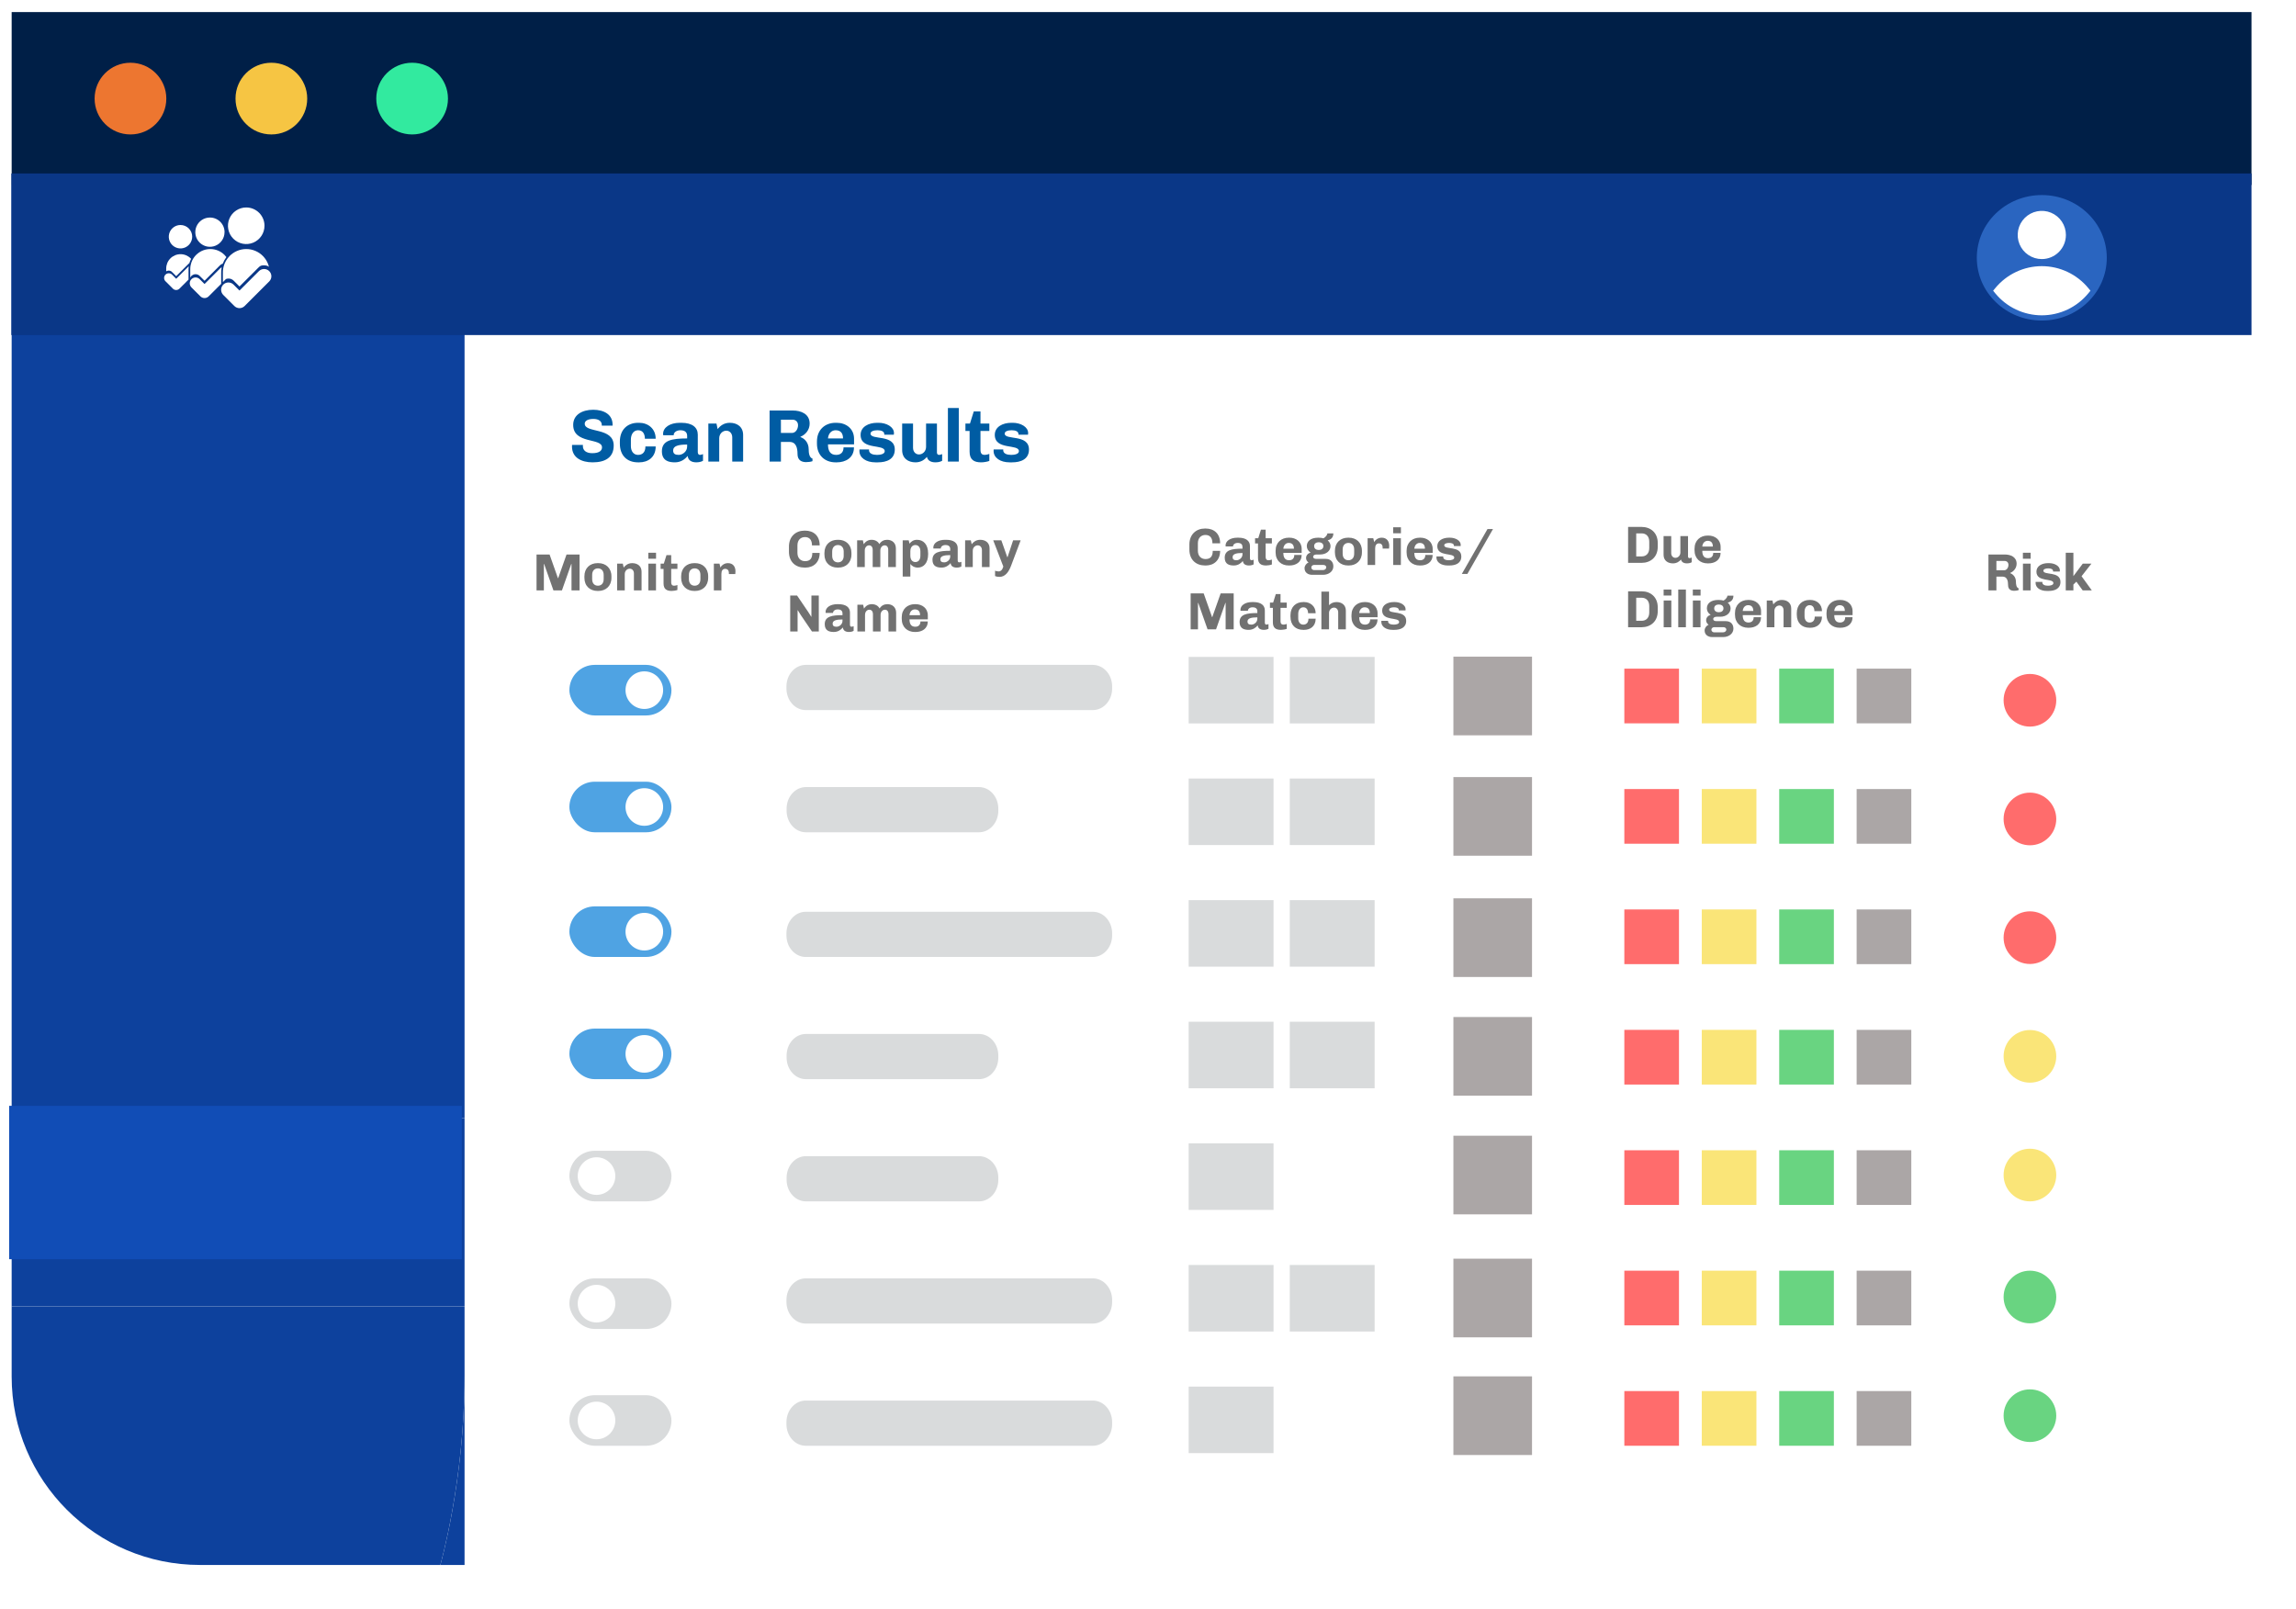 <svg width="428" height="300" viewBox="0 0 428 300" fill="none" xmlns="http://www.w3.org/2000/svg">
<g filter="url(#filter0_d_2731_11712)">
<path d="M2.174 2.354H419.707V256.614C419.707 275.998 403.973 291.733 384.589 291.733H37.292C17.908 291.733 2.174 275.998 2.174 256.614V2.354Z" fill="white"/>
</g>
<path d="M86.599 256.614C86.599 275.998 82.084 291.733 82.084 291.733H86.599V256.614Z" fill="#0D419D"/>
<path fill-rule="evenodd" clip-rule="evenodd" d="M86.599 34.483H2.173V208.433H86.599V34.483ZM86.599 243.521H2.173V256.614C2.173 275.998 17.908 291.733 37.292 291.733H82.084C82.084 291.733 86.599 275.998 86.599 256.614V243.521Z" fill="#0D419D"/>
<path d="M86.599 243.521V208.433H2.173V243.521H86.599Z" fill="#0D419D"/>
<path d="M419.708 2.251H2.173V34.484H419.708V2.251Z" fill="#001F47"/>
<path d="M31.003 18.379C31.003 14.704 28.019 11.696 24.32 11.696C20.62 11.696 17.636 14.68 17.636 18.379C17.636 22.078 20.62 25.062 24.32 25.062C28.019 25.062 31.003 22.078 31.003 18.379Z" fill="#ED7630"/>
<path d="M57.269 18.379C57.269 14.704 54.285 11.696 50.586 11.696C46.886 11.696 43.902 14.68 43.902 18.379C43.902 22.078 46.886 25.062 50.586 25.062C54.285 25.062 57.269 22.078 57.269 18.379Z" fill="#F6C543"/>
<path d="M83.507 18.379C83.507 14.704 80.523 11.696 76.824 11.696C73.125 11.696 70.141 14.68 70.141 18.379C70.141 22.078 73.125 25.062 76.824 25.062C80.523 25.062 83.507 22.078 83.507 18.379Z" fill="#32EA9F"/>
<path d="M419.708 32.337H2.114V62.46H419.708V32.337Z" fill="#0A3787"/>
<ellipse cx="380.614" cy="48.058" rx="12.114" ry="11.696" fill="#2A65C0"/>
<path d="M380.614 48.296C379.726 48.296 378.857 48.032 378.118 47.539C377.379 47.045 376.803 46.343 376.463 45.522C376.123 44.701 376.034 43.797 376.207 42.926C376.38 42.054 376.808 41.253 377.437 40.625C378.065 39.996 378.866 39.568 379.738 39.395C380.609 39.221 381.513 39.31 382.334 39.651C383.155 39.991 383.857 40.567 384.351 41.306C384.845 42.045 385.108 42.914 385.108 43.802C385.108 44.994 384.635 46.137 383.792 46.98C382.949 47.823 381.806 48.296 380.614 48.296ZM380.614 40.806C380.022 40.806 379.443 40.982 378.95 41.311C378.457 41.641 378.073 42.108 377.847 42.656C377.62 43.203 377.56 43.806 377.676 44.387C377.792 44.968 378.077 45.502 378.496 45.921C378.915 46.34 379.449 46.625 380.03 46.741C380.611 46.856 381.213 46.797 381.761 46.57C382.308 46.343 382.776 45.959 383.105 45.467C383.434 44.974 383.61 44.395 383.61 43.802C383.61 43.008 383.295 42.246 382.733 41.684C382.171 41.122 381.409 40.806 380.614 40.806Z" fill="white"/>
<path d="M380.613 58.781C378.952 58.78 377.313 58.411 375.812 57.7C374.311 56.989 372.986 55.954 371.933 54.669L371.543 54.19L371.933 53.718C372.987 52.435 374.312 51.402 375.813 50.693C377.314 49.983 378.953 49.615 380.613 49.615C382.273 49.615 383.913 49.983 385.414 50.693C386.915 51.402 388.24 52.435 389.294 53.718L389.683 54.19L389.294 54.669C388.241 55.954 386.916 56.989 385.415 57.7C383.914 58.411 382.274 58.78 380.613 58.781ZM373.506 54.197C374.417 55.173 375.518 55.95 376.742 56.482C377.966 57.013 379.286 57.288 380.621 57.288C381.955 57.288 383.275 57.013 384.499 56.482C385.723 55.95 386.825 55.173 387.736 54.197C386.825 53.222 385.723 52.445 384.499 51.913C383.275 51.382 381.955 51.107 380.621 51.107C379.286 51.107 377.966 51.382 376.742 51.913C375.518 52.445 374.417 53.222 373.506 54.197Z" fill="white"/>
<path d="M372.51 54.198C372.51 54.198 380.052 62.623 387.729 55.036L388.717 54.198C388.717 54.198 382.306 47.547 375.798 51.539L372.51 54.198Z" fill="white"/>
<path d="M380.613 47.547C382.681 47.547 384.358 45.87 384.358 43.802C384.358 41.734 382.681 40.057 380.613 40.057C378.545 40.057 376.868 41.734 376.868 43.802C376.868 45.87 378.545 47.547 380.613 47.547Z" fill="white"/>
<path d="M49.304 42.085C49.304 42.76 49.105 43.419 48.73 43.98C48.356 44.54 47.824 44.977 47.202 45.236C46.58 45.494 45.895 45.561 45.234 45.43C44.574 45.298 43.967 44.973 43.491 44.496C43.014 44.019 42.69 43.412 42.559 42.75C42.427 42.089 42.495 41.403 42.753 40.78C43.01 40.157 43.447 39.624 44.007 39.25C44.567 38.875 45.225 38.675 45.899 38.675C46.802 38.675 47.668 39.034 48.307 39.674C48.946 40.313 49.304 41.181 49.304 42.085Z" fill="white"/>
<path d="M49.972 49.217C50.038 49.388 50.092 49.562 50.136 49.738C49.883 49.523 49.529 49.463 49.231 49.463C48.91 49.463 48.59 49.463 48.267 49.787L44.643 53.407L43.537 52.3C43.28 52.056 42.939 51.922 42.585 51.927C42.428 51.929 42.274 51.958 42.129 52.012L41.55 52.592V52.428L41.549 50.936V50.931C41.53 50.346 41.629 49.763 41.839 49.217C41.851 49.187 41.863 49.156 41.876 49.126L41.88 49.115C42.013 48.793 42.185 48.488 42.391 48.207C42.508 48.047 42.636 47.895 42.774 47.753C43.18 47.332 43.667 46.998 44.205 46.77C44.743 46.541 45.321 46.424 45.905 46.424C46.489 46.424 47.068 46.541 47.606 46.77C48.144 46.998 48.631 47.332 49.037 47.753C49.443 48.173 49.761 48.671 49.972 49.217Z" fill="white"/>
<path d="M49.227 50.145C49.588 50.145 49.933 50.288 50.188 50.542V50.541C50.314 50.667 50.414 50.816 50.483 50.981C50.551 51.146 50.586 51.322 50.586 51.501C50.586 51.679 50.551 51.856 50.483 52.021C50.414 52.185 50.314 52.335 50.188 52.461L45.614 57.032L45.605 57.044C45.478 57.17 45.329 57.27 45.164 57.338C44.999 57.406 44.823 57.442 44.645 57.442C44.467 57.442 44.29 57.406 44.126 57.338C43.961 57.27 43.811 57.17 43.685 57.044L41.615 54.976C41.49 54.849 41.39 54.7 41.322 54.535C41.254 54.37 41.219 54.193 41.219 54.014C41.219 53.836 41.255 53.659 41.323 53.495C41.392 53.33 41.492 53.18 41.618 53.054C41.744 52.928 41.894 52.828 42.059 52.76C42.223 52.692 42.4 52.657 42.578 52.657C42.756 52.658 42.933 52.693 43.097 52.762C43.262 52.83 43.411 52.93 43.537 53.057L44.643 54.163L48.267 50.542C48.522 50.288 48.868 50.145 49.227 50.145Z" fill="white"/>
<path d="M36.559 47.521C36.264 47.816 36.023 48.156 35.844 48.525C35.782 48.652 35.727 48.782 35.68 48.916C35.62 49.083 35.573 49.254 35.538 49.428C35.489 49.67 35.464 49.919 35.464 50.169V51.764C35.511 51.656 35.576 51.557 35.655 51.47C35.666 51.458 35.678 51.446 35.69 51.434C35.718 51.406 35.747 51.38 35.778 51.355L35.784 51.35C35.859 51.291 35.942 51.242 36.03 51.204C36.036 51.201 36.042 51.199 36.048 51.196C36.056 51.193 36.063 51.19 36.071 51.187C36.076 51.185 36.081 51.183 36.087 51.181C36.201 51.14 36.321 51.118 36.443 51.116L36.456 51.116L36.47 51.116C36.614 51.118 36.757 51.149 36.89 51.206C37.022 51.264 37.142 51.347 37.242 51.452L38.128 52.339L41.026 49.441C41.163 49.303 41.334 49.206 41.519 49.158C41.526 49.139 41.533 49.121 41.54 49.102C41.703 48.68 41.926 48.284 42.201 47.927C42.095 47.784 41.977 47.648 41.85 47.521C41.149 46.818 40.197 46.424 39.205 46.424C38.337 46.424 37.499 46.726 36.834 47.272C36.739 47.35 36.647 47.433 36.559 47.521Z" fill="white"/>
<path d="M41.856 43.28C41.856 43.82 41.696 44.347 41.396 44.796C41.097 45.245 40.671 45.595 40.173 45.801C39.675 46.007 39.127 46.061 38.598 45.956C38.069 45.85 37.584 45.589 37.203 45.207C36.822 44.825 36.563 44.339 36.458 43.809C36.354 43.28 36.409 42.731 36.615 42.233C36.823 41.734 37.173 41.308 37.621 41.009C38.07 40.71 38.597 40.551 39.136 40.552C39.494 40.552 39.849 40.622 40.179 40.76C40.51 40.897 40.81 41.098 41.063 41.351C41.316 41.604 41.517 41.905 41.654 42.236C41.791 42.567 41.861 42.922 41.861 43.28H41.856Z" fill="white"/>
<path d="M41.229 50.941V52.912L38.904 55.237C38.897 55.239 38.897 55.245 38.897 55.245C38.693 55.449 38.417 55.564 38.129 55.564C37.841 55.564 37.564 55.449 37.361 55.245L35.705 53.594C35.6 53.493 35.517 53.373 35.46 53.24C35.402 53.107 35.372 52.964 35.371 52.819C35.37 52.675 35.397 52.531 35.452 52.397C35.507 52.263 35.587 52.142 35.69 52.039C35.792 51.937 35.914 51.856 36.048 51.802C36.182 51.747 36.325 51.72 36.47 51.722C36.614 51.724 36.757 51.754 36.89 51.812C37.022 51.87 37.142 51.953 37.242 52.058L38.128 52.943L41.026 50.045C41.113 49.958 41.215 49.887 41.325 49.834C41.249 50.197 41.217 50.569 41.229 50.941Z" fill="white"/>
<path d="M35.144 51.862V52.124L33.463 53.803L33.456 53.81C33.293 53.972 33.072 54.062 32.842 54.062C32.612 54.062 32.391 53.972 32.228 53.81L30.907 52.487C30.814 52.41 30.737 52.313 30.683 52.204C30.628 52.096 30.598 51.976 30.592 51.855C30.586 51.733 30.606 51.612 30.65 51.498C30.694 51.385 30.761 51.282 30.847 51.196C30.933 51.109 31.036 51.042 31.149 50.998C31.263 50.955 31.384 50.935 31.505 50.941C31.627 50.947 31.746 50.978 31.855 51.032C31.963 51.087 32.06 51.163 32.137 51.257L32.845 51.967L35.163 49.648C35.169 49.643 35.174 49.638 35.179 49.633C35.156 49.81 35.144 49.989 35.144 50.169V51.862Z" fill="white"/>
<path d="M35.456 45.341C35.696 44.982 35.824 44.56 35.824 44.128H35.829C35.83 43.841 35.773 43.557 35.664 43.292C35.554 43.028 35.394 42.787 35.191 42.584C34.989 42.381 34.748 42.221 34.484 42.111C34.219 42.001 33.936 41.945 33.65 41.945C33.218 41.944 32.796 42.071 32.437 42.311C32.078 42.55 31.798 42.89 31.632 43.289C31.466 43.688 31.422 44.127 31.506 44.55C31.59 44.974 31.797 45.364 32.102 45.669C32.406 45.975 32.794 46.183 33.217 46.268C33.641 46.353 34.079 46.31 34.477 46.145C34.876 45.98 35.217 45.7 35.456 45.341Z" fill="white"/>
<path d="M35.163 49.163C35.205 49.122 35.251 49.085 35.3 49.053C35.379 48.775 35.488 48.506 35.624 48.251C35.598 48.223 35.571 48.195 35.544 48.167C35.043 47.665 34.363 47.383 33.654 47.383C32.946 47.383 32.266 47.665 31.765 48.167C31.263 48.669 30.982 49.35 30.982 50.06V50.584C31.033 50.551 31.088 50.523 31.145 50.502C31.26 50.458 31.382 50.439 31.505 50.446C31.627 50.453 31.747 50.486 31.856 50.543C31.965 50.599 32.061 50.678 32.137 50.774L32.845 51.482L35.163 49.163Z" fill="white"/>
<path d="M110.569 76.386C112.554 76.386 114.193 77.233 114.193 79.177V79.344H112.18V79.219C112.18 78.524 111.597 78.094 110.611 78.094C109.584 78.094 109 78.455 109 78.983C109 80.787 114.401 79.579 114.401 83.05C114.401 85.313 112.777 86.188 110.472 86.188C108.431 86.188 106.627 85.341 106.627 83.245C106.627 83.133 106.627 83.078 106.64 82.939H108.667C108.653 83.05 108.653 83.092 108.653 83.161C108.653 83.953 109.264 84.48 110.403 84.48C111.805 84.48 112.221 83.939 112.221 83.397C112.221 81.565 106.849 82.842 106.849 79.205C106.849 77.303 108.556 76.386 110.569 76.386ZM119.159 78.816C120.77 78.816 122.227 79.885 122.227 81.787H120.214C120.214 80.871 119.812 80.204 118.951 80.204C118.09 80.204 117.604 80.982 117.604 81.939V83.175C117.604 84.078 118.09 84.799 118.937 84.799C119.77 84.799 120.312 84.286 120.312 83.231H122.227C122.227 85.285 120.756 86.188 119.159 86.188H118.937C116.883 86.188 115.55 84.91 115.55 82.703V82.3C115.55 80.093 116.98 78.816 118.937 78.816H119.159ZM127.022 78.816C129.077 78.816 130.076 79.704 130.076 81.023V84.3C130.076 84.661 130.285 84.799 130.479 84.799C130.687 84.799 130.965 84.688 131.048 84.647V85.896C130.951 85.952 130.521 86.188 129.827 86.188C128.772 86.188 128.272 85.716 128.188 84.994C127.703 85.591 126.939 86.188 125.801 86.188C124.662 86.188 123.385 85.896 123.385 84.119C123.385 82.078 125.245 81.731 128.091 81.731V81.259C128.091 80.676 127.772 80.204 126.828 80.204C126.009 80.204 125.592 80.704 125.592 81.023V81.134H123.635C123.621 81.051 123.607 80.982 123.607 80.885C123.607 79.691 124.87 78.816 126.731 78.816H127.022ZM128.091 82.87C126.384 82.87 125.481 83.161 125.481 83.966C125.481 84.591 125.842 84.799 126.523 84.799C127.217 84.799 128.091 84.189 128.091 83.245V82.87ZM136.041 78.816C137.402 78.816 138.526 79.552 138.526 81.093V86.049H136.499V81.537C136.499 80.815 136.041 80.287 135.389 80.287C134.681 80.287 134.07 80.898 134.07 81.69V86.049H132.043V78.955H133.556L133.778 79.996C134.223 79.399 134.945 78.816 136.041 78.816ZM147.764 76.525C149.333 76.525 150.929 77.164 150.929 78.969C150.929 80.163 150.124 81.051 149.222 81.412V81.481C149.902 81.704 150.749 82.453 150.749 83.744C150.749 84.355 150.832 85.299 151.457 85.493V85.966C151.137 86.091 150.665 86.146 150.263 86.146C149.444 86.146 148.666 85.813 148.666 84.633C148.666 83.522 148.416 82.384 147.181 82.384H145.57V86.049H143.46V76.525H147.764ZM147.722 78.233H145.57V80.704H147.653C148.291 80.704 148.763 80.01 148.763 79.274C148.763 78.677 148.375 78.233 147.722 78.233ZM155.983 78.816C157.677 78.816 159.204 79.885 159.204 81.787V82.842H154.345C154.345 84.147 154.845 84.799 155.872 84.799C156.705 84.799 157.246 84.341 157.246 83.397H159.19C159.19 85.355 157.621 86.188 155.983 86.188H155.761C153.79 86.188 152.29 84.91 152.29 82.703V82.3C152.29 80.093 153.817 78.816 155.761 78.816H155.983ZM155.775 80.204C154.942 80.204 154.414 80.871 154.345 81.731H157.149C157.149 80.857 156.788 80.204 155.775 80.204ZM163.785 78.816C165.229 78.816 166.645 79.566 166.645 80.732C166.645 80.815 166.645 80.912 166.617 81.037H164.84V80.94C164.84 80.426 164.312 80.204 163.563 80.204C162.799 80.204 162.272 80.44 162.272 80.829C162.272 82.12 166.797 80.857 166.797 83.8C166.797 85.605 165.284 86.188 163.646 86.188H163.188C161.453 86.188 160.203 85.341 160.203 84.064C160.203 83.925 160.203 83.883 160.217 83.786H162.008C161.994 83.828 161.994 83.869 161.994 83.911C161.994 84.591 162.758 84.799 163.493 84.799C164.104 84.799 164.923 84.647 164.923 84.105C164.923 82.703 160.425 83.966 160.425 81.065C160.425 79.566 161.897 78.816 163.507 78.816H163.785ZM170.2 78.955V83.467C170.2 84.189 170.658 84.716 171.31 84.716C172.018 84.716 172.629 84.105 172.629 83.314V78.955H174.656V84.383C174.656 84.688 174.878 84.799 175.059 84.799C175.267 84.799 175.544 84.688 175.628 84.647V85.896C175.531 85.952 175.1 86.188 174.406 86.188C173.434 86.188 172.934 85.799 172.796 85.174C172.338 85.702 171.657 86.188 170.658 86.188C169.297 86.188 168.173 85.452 168.173 83.911V78.955H170.2ZM176.701 76.053H178.728V86.049H176.701V76.053ZM181.522 76.692H182.772V78.955H184.424V80.343H182.772V83.855C182.772 84.674 183.174 84.799 183.563 84.799C183.771 84.799 184.202 84.716 184.424 84.619V85.924C184.049 86.077 183.341 86.188 182.897 86.188C181.536 86.188 180.745 85.674 180.745 84.202V80.343H179.967V78.955H180.814L181.522 76.692ZM188.798 78.816C190.242 78.816 191.658 79.566 191.658 80.732C191.658 80.815 191.658 80.912 191.63 81.037H189.853V80.94C189.853 80.426 189.326 80.204 188.576 80.204C187.812 80.204 187.285 80.44 187.285 80.829C187.285 82.12 191.811 80.857 191.811 83.8C191.811 85.605 190.297 86.188 188.659 86.188H188.201C186.466 86.188 185.216 85.341 185.216 84.064C185.216 83.925 185.216 83.883 185.23 83.786H187.021C187.007 83.828 187.007 83.869 187.007 83.911C187.007 84.591 187.771 84.799 188.507 84.799C189.117 84.799 189.937 84.647 189.937 84.105C189.937 82.703 185.439 83.966 185.439 81.065C185.439 79.566 186.91 78.816 188.521 78.816H188.798Z" fill="#005CA3"/>
<rect x="1.708" y="206.142" width="84.383" height="28.592" fill="#114DB6"/>
<rect x="221.582" y="122.456" width="15.819" height="12.402" fill="#D9DBDC"/>
<rect x="240.427" y="122.456" width="15.819" height="12.402" fill="#D9DBDC"/>
<rect x="221.582" y="145.127" width="15.819" height="12.402" fill="#D9DBDC"/>
<rect x="240.427" y="145.127" width="15.819" height="12.402" fill="#D9DBDC"/>
<rect x="221.582" y="167.799" width="15.819" height="12.402" fill="#D9DBDC"/>
<rect x="240.427" y="167.799" width="15.819" height="12.402" fill="#D9DBDC"/>
<rect x="221.582" y="190.47" width="15.819" height="12.402" fill="#D9DBDC"/>
<rect x="240.427" y="190.47" width="15.819" height="12.402" fill="#D9DBDC"/>
<rect x="221.582" y="213.141" width="15.819" height="12.402" fill="#D9DBDC"/>
<rect x="221.582" y="235.812" width="15.819" height="12.402" fill="#D9DBDC"/>
<rect x="240.427" y="235.812" width="15.819" height="12.402" fill="#D9DBDC"/>
<rect x="221.582" y="258.483" width="15.819" height="12.402" fill="#D9DBDC"/>
<rect x="270.929" y="122.413" width="14.655" height="14.662" fill="#ABA6A6"/>
<rect x="270.929" y="144.858" width="14.655" height="14.662" fill="#ABA6A6"/>
<rect x="270.929" y="167.463" width="14.655" height="14.662" fill="#ABA6A6"/>
<rect x="270.929" y="189.588" width="14.655" height="14.662" fill="#ABA6A6"/>
<rect x="270.929" y="211.714" width="14.655" height="14.662" fill="#ABA6A6"/>
<rect x="270.929" y="234.639" width="14.655" height="14.662" fill="#ABA6A6"/>
<rect x="270.929" y="256.574" width="14.655" height="14.662" fill="#ABA6A6"/>
<path d="M203.72 123.943H150.198C148.212 123.943 146.602 125.743 146.602 127.964V128.349C146.602 130.569 148.212 132.369 150.198 132.369H203.72C205.706 132.369 207.316 130.569 207.316 128.349V127.964C207.316 125.743 205.706 123.943 203.72 123.943Z" fill="#D9DBDC"/>
<path d="M203.72 169.967H150.198C148.212 169.967 146.602 171.767 146.602 173.987V174.372C146.602 176.593 148.212 178.393 150.198 178.393H203.72C205.706 178.393 207.316 176.593 207.316 174.372V173.987C207.316 171.767 205.706 169.967 203.72 169.967Z" fill="#D9DBDC"/>
<path d="M182.501 146.724H150.229C148.242 146.724 146.632 148.524 146.632 150.745V151.129C146.632 153.35 148.242 155.15 150.229 155.15H182.501C184.487 155.15 186.098 153.35 186.098 151.129V150.745C186.098 148.524 184.487 146.724 182.501 146.724Z" fill="#D9DBDC"/>
<path d="M203.72 238.307H150.198C148.212 238.307 146.602 240.107 146.602 242.328V242.712C146.602 244.933 148.212 246.733 150.198 246.733H203.72C205.706 246.733 207.316 244.933 207.316 242.712V242.328C207.316 240.107 205.706 238.307 203.72 238.307Z" fill="#D9DBDC"/>
<path d="M203.72 261.086H150.198C148.212 261.086 146.602 262.886 146.602 265.107V265.492C146.602 267.712 148.212 269.512 150.198 269.512H203.72C205.706 269.512 207.316 267.712 207.316 265.492V265.107C207.316 262.886 205.706 261.086 203.72 261.086Z" fill="#D9DBDC"/>
<path d="M182.502 192.747H150.229C148.243 192.747 146.633 194.547 146.633 196.768V197.152C146.633 199.373 148.243 201.173 150.229 201.173H182.502C184.488 201.173 186.098 199.373 186.098 197.152V196.768C186.098 194.547 184.488 192.747 182.502 192.747Z" fill="#D9DBDC"/>
<path d="M182.502 215.527H150.229C148.243 215.527 146.633 217.327 146.633 219.547V219.932C146.633 222.153 148.243 223.953 150.229 223.953H182.502C184.488 223.953 186.098 222.153 186.098 219.932V219.547C186.098 217.327 184.488 215.527 182.502 215.527Z" fill="#D9DBDC"/>
<rect x="302.793" y="124.646" width="10.19" height="10.194" fill="#FF6C6C"/>
<rect x="346.097" y="124.646" width="10.19" height="10.194" fill="#ABA6A6"/>
<rect x="317.227" y="124.646" width="10.19" height="10.194" fill="#FAE578"/>
<rect x="331.664" y="124.646" width="10.19" height="10.194" fill="#69D481"/>
<rect x="302.793" y="214.427" width="10.19" height="10.194" fill="#FF6C6C"/>
<rect x="346.097" y="214.427" width="10.19" height="10.194" fill="#ABA6A6"/>
<rect x="317.227" y="214.427" width="10.19" height="10.194" fill="#FAE578"/>
<rect x="331.664" y="214.427" width="10.19" height="10.194" fill="#69D481"/>
<rect x="302.793" y="236.873" width="10.19" height="10.194" fill="#FF6C6C"/>
<rect x="346.097" y="236.873" width="10.19" height="10.194" fill="#ABA6A6"/>
<rect x="317.227" y="236.873" width="10.19" height="10.194" fill="#FAE578"/>
<rect x="331.664" y="236.873" width="10.19" height="10.194" fill="#69D481"/>
<rect x="302.793" y="259.317" width="10.19" height="10.194" fill="#FF6C6C"/>
<rect x="346.097" y="259.317" width="10.19" height="10.194" fill="#ABA6A6"/>
<rect x="317.227" y="259.317" width="10.19" height="10.194" fill="#FAE578"/>
<rect x="331.664" y="259.317" width="10.19" height="10.194" fill="#69D481"/>
<rect x="302.793" y="169.536" width="10.19" height="10.194" fill="#FF6C6C"/>
<rect x="346.097" y="169.536" width="10.19" height="10.194" fill="#ABA6A6"/>
<rect x="317.227" y="169.536" width="10.19" height="10.194" fill="#FAE578"/>
<rect x="331.664" y="169.536" width="10.19" height="10.194" fill="#69D481"/>
<rect x="302.793" y="147.091" width="10.19" height="10.194" fill="#FF6C6C"/>
<rect x="346.097" y="147.091" width="10.19" height="10.194" fill="#ABA6A6"/>
<rect x="317.227" y="147.091" width="10.19" height="10.194" fill="#FAE578"/>
<rect x="331.664" y="147.091" width="10.19" height="10.194" fill="#69D481"/>
<rect x="302.793" y="191.982" width="10.19" height="10.194" fill="#FF6C6C"/>
<rect x="346.097" y="191.982" width="10.19" height="10.194" fill="#ABA6A6"/>
<rect x="317.227" y="191.982" width="10.19" height="10.194" fill="#FAE578"/>
<rect x="331.664" y="191.982" width="10.19" height="10.194" fill="#69D481"/>
<circle cx="378.402" cy="130.543" r="4.908" fill="#FF6C6C"/>
<circle cx="378.402" cy="152.668" r="4.908" fill="#FF6C6C"/>
<circle cx="378.402" cy="174.793" r="4.908" fill="#FF6C6C"/>
<circle cx="378.402" cy="196.919" r="4.908" fill="#FAE578"/>
<circle cx="378.402" cy="219.045" r="4.908" fill="#FAE578"/>
<circle cx="378.402" cy="241.781" r="4.908" fill="#69D481"/>
<circle cx="378.402" cy="263.905" r="4.908" fill="#69D481"/>
<rect x="106.141" y="123.943" width="19.025" height="9.428" rx="4.714" fill="#4FA3E3"/>
<rect x="106.141" y="145.722" width="19.025" height="9.428" rx="4.714" fill="#4FA3E3"/>
<rect x="106.141" y="168.964" width="19.025" height="9.428" rx="4.714" fill="#4FA3E3"/>
<rect x="106.141" y="191.744" width="19.025" height="9.428" rx="4.714" fill="#4FA3E3"/>
<rect x="106.141" y="214.524" width="19.025" height="9.428" rx="4.714" fill="#D9DBDC"/>
<rect x="106.141" y="238.307" width="19.025" height="9.428" rx="4.714" fill="#D9DBDC"/>
<rect x="106.141" y="260.084" width="19.025" height="9.428" rx="4.714" fill="#D9DBDC"/>
<circle cx="120.109" cy="128.656" r="3.506" fill="white"/>
<circle cx="120.109" cy="150.435" r="3.506" fill="white"/>
<circle cx="120.109" cy="173.677" r="3.506" fill="white"/>
<circle cx="120.109" cy="196.457" r="3.506" fill="white"/>
<circle cx="111.198" cy="219.237" r="3.506" fill="white"/>
<circle cx="111.198" cy="243.02" r="3.506" fill="white"/>
<circle cx="111.198" cy="264.797" r="3.506" fill="white"/>
<path d="M102.447 103.367L104.008 107.788H104.047L105.609 103.367H108.039V110.063H106.536V105.134H106.487L104.75 110.063H103.169L101.431 105.134H101.383V110.063H100.016V103.367H102.447ZM111.381 110.16C110.005 110.16 108.941 109.262 108.941 107.71V107.427C108.941 105.875 110.005 104.978 111.381 104.978H111.537C112.913 104.978 113.977 105.875 113.977 107.427V107.71C113.977 109.262 112.913 110.16 111.537 110.16H111.381ZM111.459 109.184C112.064 109.184 112.532 108.784 112.532 107.964V107.174C112.532 106.354 112.064 105.954 111.459 105.954C110.854 105.954 110.385 106.354 110.385 107.174V107.964C110.385 108.784 110.854 109.184 111.459 109.184ZM117.848 104.978C118.804 104.978 119.595 105.495 119.595 106.578V110.063H118.17V106.891C118.17 106.383 117.848 106.012 117.389 106.012C116.891 106.012 116.462 106.442 116.462 106.998V110.063H115.037V105.075H116.1L116.257 105.807C116.569 105.387 117.076 104.978 117.848 104.978ZM122.295 103.035V104.158H120.851V103.035H122.295ZM120.86 105.075H122.285V110.063H120.86V105.075ZM124.241 103.484H125.119V105.075H126.28V106.051H125.119V108.52C125.119 109.096 125.402 109.184 125.675 109.184C125.822 109.184 126.124 109.126 126.28 109.057V109.975C126.017 110.082 125.519 110.16 125.207 110.16C124.25 110.16 123.694 109.799 123.694 108.765V106.051H123.147V105.075H123.743L124.241 103.484ZM129.414 110.16C128.038 110.16 126.974 109.262 126.974 107.71V107.427C126.974 105.875 128.038 104.978 129.414 104.978H129.571C130.947 104.978 132.011 105.875 132.011 107.427V107.71C132.011 109.262 130.947 110.16 129.571 110.16H129.414ZM129.492 109.184C130.098 109.184 130.566 108.784 130.566 107.964V107.174C130.566 106.354 130.098 105.954 129.492 105.954C128.887 105.954 128.419 106.354 128.419 107.174V107.964C128.419 108.784 128.887 109.184 129.492 109.184ZM135.696 104.978C136.623 104.978 137.101 105.622 137.101 106.51C137.101 106.686 137.082 106.871 137.062 107.008H135.871V106.783C135.871 106.442 135.706 106.041 135.178 106.041C134.72 106.041 134.476 106.383 134.476 106.978V110.063H133.07V105.075H134.124L134.3 105.807C134.339 105.7 134.759 104.978 135.696 104.978Z" fill="#717171"/>
<path d="M150.095 98.918C151.618 98.918 152.799 99.826 152.799 101.671H151.364C151.364 100.646 150.896 100.119 150.056 100.119C149.275 100.119 148.651 100.646 148.651 101.671V103.057C148.651 104.082 149.285 104.609 150.066 104.609C150.993 104.609 151.423 104.121 151.423 103.076H152.799C152.799 104.853 151.628 105.809 150.134 105.809H149.998C148.338 105.809 147.07 104.784 147.07 102.842V101.886C147.07 99.992 148.358 98.918 149.959 98.918H150.095ZM156.123 105.809C154.747 105.809 153.683 104.911 153.683 103.359V103.076C153.683 101.525 154.747 100.627 156.123 100.627H156.28C157.656 100.627 158.72 101.525 158.72 103.076V103.359C158.72 104.911 157.656 105.809 156.28 105.809H156.123ZM156.201 104.833C156.807 104.833 157.275 104.433 157.275 103.613V102.823C157.275 102.003 156.807 101.603 156.201 101.603C155.596 101.603 155.128 102.003 155.128 102.823V103.613C155.128 104.433 155.596 104.833 156.201 104.833ZM162.473 100.627C163.098 100.627 163.644 100.9 163.918 101.427C164.279 100.861 164.786 100.627 165.372 100.627C166.27 100.627 167.002 101.183 167.002 102.227V105.712H165.577V102.51C165.577 101.964 165.323 101.661 164.913 101.661C164.464 101.661 164.103 102.061 164.103 102.618V105.712H162.678V102.51C162.678 101.964 162.415 101.661 162.005 101.661C161.556 101.661 161.204 102.061 161.204 102.618V105.712H159.779V100.724H160.853L161.009 101.456C161.37 100.89 161.887 100.627 162.473 100.627ZM170.946 100.627C172.088 100.627 173.015 101.437 173.015 103.194V103.301C173.015 104.97 172.156 105.809 171.093 105.809C170.409 105.809 169.941 105.458 169.697 105.136V107.478H168.272V100.724H169.394L169.541 101.349C169.853 100.939 170.292 100.627 170.946 100.627ZM170.634 101.603C170.107 101.603 169.697 101.993 169.697 102.784V103.594C169.697 104.384 170.107 104.775 170.634 104.775C171.161 104.775 171.571 104.384 171.571 103.594V102.784C171.571 101.993 171.161 101.603 170.634 101.603ZM176.38 100.627C177.824 100.627 178.527 101.251 178.527 102.178V104.482C178.527 104.736 178.674 104.833 178.81 104.833C178.957 104.833 179.152 104.755 179.21 104.726V105.604C179.142 105.643 178.84 105.809 178.352 105.809C177.61 105.809 177.258 105.477 177.2 104.97C176.858 105.39 176.321 105.809 175.521 105.809C174.721 105.809 173.823 105.604 173.823 104.355C173.823 102.92 175.131 102.676 177.132 102.676V102.344C177.132 101.934 176.907 101.603 176.243 101.603C175.667 101.603 175.375 101.954 175.375 102.178V102.257H173.998C173.989 102.198 173.979 102.149 173.979 102.081C173.979 101.241 174.867 100.627 176.175 100.627H176.38ZM177.132 103.477C175.931 103.477 175.297 103.682 175.297 104.248C175.297 104.687 175.55 104.833 176.029 104.833C176.517 104.833 177.132 104.404 177.132 103.74V103.477ZM182.721 100.627C183.677 100.627 184.468 101.144 184.468 102.227V105.712H183.043V102.54C183.043 102.032 182.721 101.661 182.262 101.661C181.764 101.661 181.335 102.091 181.335 102.647V105.712H179.91V100.724H180.974L181.13 101.456C181.442 101.036 181.95 100.627 182.721 100.627ZM186.661 100.724L187.764 103.857H187.822L188.857 100.724H190.262L188.486 105.438C188.047 106.61 187.393 107.537 186.329 107.537C185.987 107.537 185.704 107.488 185.49 107.39V106.385C185.626 106.444 185.909 106.522 186.144 106.522C186.563 106.522 186.856 106.229 187.032 105.614L185.148 100.724H186.661ZM148.582 111.016L150.691 114.12L151.227 114.979L151.257 114.95V111.016H152.633V117.712H151.354L149.256 114.627L148.719 113.759L148.68 113.788V117.712H147.304V111.016H148.582ZM156.297 112.627C157.742 112.627 158.444 113.251 158.444 114.178V116.482C158.444 116.736 158.591 116.833 158.727 116.833C158.874 116.833 159.069 116.755 159.128 116.726V117.604C159.059 117.643 158.757 117.809 158.269 117.809C157.527 117.809 157.175 117.477 157.117 116.97C156.775 117.39 156.238 117.809 155.438 117.809C154.638 117.809 153.74 117.604 153.74 116.355C153.74 114.92 155.048 114.676 157.049 114.676V114.344C157.049 113.934 156.824 113.603 156.16 113.603C155.585 113.603 155.292 113.954 155.292 114.178V114.257H153.916C153.906 114.198 153.896 114.149 153.896 114.081C153.896 113.241 154.784 112.627 156.092 112.627H156.297ZM157.049 115.477C155.848 115.477 155.214 115.682 155.214 116.248C155.214 116.687 155.467 116.833 155.946 116.833C156.434 116.833 157.049 116.404 157.049 115.74V115.477ZM162.521 112.627C163.145 112.627 163.692 112.9 163.965 113.427C164.326 112.861 164.834 112.627 165.42 112.627C166.317 112.627 167.05 113.183 167.05 114.227V117.712H165.625V114.51C165.625 113.964 165.371 113.661 164.961 113.661C164.512 113.661 164.151 114.061 164.151 114.618V117.712H162.726V114.51C162.726 113.964 162.462 113.661 162.052 113.661C161.603 113.661 161.252 114.061 161.252 114.618V117.712H159.827V112.724H160.901L161.057 113.456C161.418 112.89 161.935 112.627 162.521 112.627ZM170.691 112.627C171.882 112.627 172.956 113.378 172.956 114.715V115.457H169.54C169.54 116.375 169.891 116.833 170.613 116.833C171.199 116.833 171.579 116.511 171.579 115.847H172.946C172.946 117.224 171.843 117.809 170.691 117.809H170.535C169.149 117.809 168.095 116.911 168.095 115.359V115.076C168.095 113.525 169.169 112.627 170.535 112.627H170.691ZM170.545 113.603C169.959 113.603 169.588 114.071 169.54 114.676H171.511C171.511 114.061 171.257 113.603 170.545 113.603Z" fill="#717171"/>
<path d="M224.742 98.525C226.265 98.525 227.446 99.432 227.446 101.277H226.011C226.011 100.252 225.543 99.725 224.703 99.725C223.922 99.725 223.298 100.252 223.298 101.277V102.663C223.298 103.688 223.932 104.215 224.713 104.215C225.64 104.215 226.07 103.727 226.07 102.683H227.446C227.446 104.459 226.275 105.415 224.781 105.415H224.645C222.985 105.415 221.717 104.391 221.717 102.448V101.492C221.717 99.598 223.005 98.525 224.606 98.525H224.742ZM230.858 100.233C232.303 100.233 233.005 100.857 233.005 101.785V104.088C233.005 104.342 233.152 104.439 233.289 104.439C233.435 104.439 233.63 104.361 233.689 104.332V105.211C233.62 105.25 233.318 105.415 232.83 105.415C232.088 105.415 231.737 105.084 231.678 104.576C231.336 104.996 230.8 105.415 229.999 105.415C229.199 105.415 228.301 105.211 228.301 103.961C228.301 102.526 229.609 102.282 231.61 102.282V101.951C231.61 101.541 231.385 101.209 230.722 101.209C230.146 101.209 229.853 101.56 229.853 101.785V101.863H228.477C228.467 101.804 228.457 101.755 228.457 101.687C228.457 100.848 229.345 100.233 230.653 100.233H230.858ZM231.61 103.083C230.409 103.083 229.775 103.288 229.775 103.854C229.775 104.293 230.029 104.439 230.507 104.439C230.995 104.439 231.61 104.01 231.61 103.346V103.083ZM235.052 98.739H235.93V100.33H237.092V101.306H235.93V103.776C235.93 104.352 236.213 104.439 236.487 104.439C236.633 104.439 236.936 104.381 237.092 104.313V105.23C236.828 105.337 236.33 105.415 236.018 105.415C235.062 105.415 234.505 105.054 234.505 104.02V101.306H233.959V100.33H234.554L235.052 98.739ZM240.382 100.233C241.573 100.233 242.646 100.984 242.646 102.321V103.063H239.23C239.23 103.981 239.581 104.439 240.304 104.439C240.889 104.439 241.27 104.117 241.27 103.454H242.636C242.636 104.83 241.534 105.415 240.382 105.415H240.226C238.84 105.415 237.786 104.518 237.786 102.966V102.683C237.786 101.131 238.859 100.233 240.226 100.233H240.382ZM240.235 101.209C239.65 101.209 239.279 101.677 239.23 102.282H241.202C241.202 101.668 240.948 101.209 240.235 101.209ZM245.73 100.233C246.16 100.233 246.453 100.272 246.706 100.35C247.311 99.989 247.419 99.608 247.438 99.432H248.551C248.551 100.155 248.161 100.565 247.516 100.721L247.507 100.75C247.829 101.023 248.024 101.384 248.024 101.804C248.024 102.663 247.263 103.366 246.072 103.366H245.398C244.979 103.366 244.784 103.59 244.784 103.776C244.784 104.02 244.969 104.186 245.398 104.186H247.136C248.073 104.186 248.551 104.781 248.551 105.581C248.551 106.499 247.702 107.153 246.648 107.153H244.588C243.827 107.153 243.183 106.723 243.183 105.923C243.183 105.445 243.515 105.035 243.925 104.849C243.632 104.654 243.466 104.361 243.466 104.02C243.466 103.532 243.817 103.151 244.305 103.005C243.866 102.731 243.603 102.292 243.603 101.804C243.603 100.935 244.276 100.233 245.73 100.233ZM245.828 101.082C245.35 101.082 244.969 101.326 244.969 101.804C244.969 102.282 245.35 102.526 245.828 102.526C246.306 102.526 246.697 102.282 246.697 101.804C246.697 101.326 246.306 101.082 245.828 101.082ZM246.667 105.308H244.969C244.676 105.308 244.442 105.523 244.442 105.786C244.442 106.05 244.676 106.274 244.969 106.274H246.609C246.95 106.274 247.233 106.04 247.233 105.767C247.233 105.513 247.019 105.308 246.667 105.308ZM251.282 105.415C249.906 105.415 248.842 104.518 248.842 102.966V102.683C248.842 101.131 249.906 100.233 251.282 100.233H251.438C252.815 100.233 253.878 101.131 253.878 102.683V102.966C253.878 104.518 252.815 105.415 251.438 105.415H251.282ZM251.36 104.439C251.965 104.439 252.434 104.039 252.434 103.219V102.429C252.434 101.609 251.965 101.209 251.36 101.209C250.755 101.209 250.287 101.609 250.287 102.429V103.219C250.287 104.039 250.755 104.439 251.36 104.439ZM257.564 100.233C258.491 100.233 258.969 100.877 258.969 101.765C258.969 101.941 258.95 102.126 258.93 102.263H257.739V102.038C257.739 101.697 257.573 101.297 257.046 101.297C256.588 101.297 256.344 101.638 256.344 102.234V105.318H254.938V100.33H255.992L256.168 101.062C256.207 100.955 256.627 100.233 257.564 100.233ZM261.148 98.29V99.413H259.704V98.29H261.148ZM259.713 100.33H261.138V105.318H259.713V100.33ZM264.802 100.233C265.992 100.233 267.066 100.984 267.066 102.321V103.063H263.65C263.65 103.981 264.001 104.439 264.724 104.439C265.309 104.439 265.69 104.117 265.69 103.454H267.056C267.056 104.83 265.953 105.415 264.802 105.415H264.645C263.259 105.415 262.205 104.518 262.205 102.966V102.683C262.205 101.131 263.279 100.233 264.645 100.233H264.802ZM264.655 101.209C264.07 101.209 263.699 101.677 263.65 102.282H265.621C265.621 101.668 265.368 101.209 264.655 101.209ZM270.287 100.233C271.302 100.233 272.297 100.76 272.297 101.58C272.297 101.638 272.297 101.707 272.278 101.794H271.029V101.726C271.029 101.365 270.658 101.209 270.131 101.209C269.594 101.209 269.223 101.375 269.223 101.648C269.223 102.556 272.405 101.668 272.405 103.737C272.405 105.006 271.341 105.415 270.189 105.415H269.867C268.647 105.415 267.769 104.82 267.769 103.922C267.769 103.825 267.769 103.795 267.778 103.727H269.037C269.028 103.756 269.028 103.786 269.028 103.815C269.028 104.293 269.564 104.439 270.082 104.439C270.511 104.439 271.087 104.332 271.087 103.951C271.087 102.966 267.925 103.854 267.925 101.814C267.925 100.76 268.959 100.233 270.092 100.233H270.287ZM272.503 106.987L277.286 98.622H278.31L273.538 106.987H272.503ZM224.381 110.622L225.943 115.044H225.982L227.543 110.622H229.974V117.318H228.471V112.389H228.422L226.685 117.318H225.103L223.366 112.389H223.317V117.318H221.951V110.622H224.381ZM233.632 112.233C235.076 112.233 235.779 112.857 235.779 113.785V116.088C235.779 116.342 235.926 116.439 236.062 116.439C236.209 116.439 236.404 116.361 236.462 116.332V117.211C236.394 117.25 236.091 117.415 235.603 117.415C234.862 117.415 234.51 117.084 234.452 116.576C234.11 116.996 233.573 117.415 232.773 117.415C231.973 117.415 231.075 117.211 231.075 115.961C231.075 114.526 232.383 114.282 234.383 114.282V113.951C234.383 113.541 234.159 113.209 233.495 113.209C232.919 113.209 232.627 113.56 232.627 113.785V113.863H231.25C231.241 113.804 231.231 113.755 231.231 113.687C231.231 112.848 232.119 112.233 233.427 112.233H233.632ZM234.383 115.083C233.183 115.083 232.548 115.288 232.548 115.854C232.548 116.293 232.802 116.439 233.281 116.439C233.769 116.439 234.383 116.01 234.383 115.346V115.083ZM237.825 110.739H238.704V112.33H239.865V113.306H238.704V115.776C238.704 116.352 238.987 116.439 239.26 116.439C239.407 116.439 239.709 116.381 239.865 116.313V117.23C239.602 117.337 239.104 117.415 238.792 117.415C237.835 117.415 237.279 117.054 237.279 116.02V113.306H236.732V112.33H237.328L237.825 110.739ZM243.097 112.233C244.229 112.233 245.254 112.984 245.254 114.321H243.839C243.839 113.677 243.556 113.209 242.951 113.209C242.345 113.209 242.004 113.755 242.004 114.429V115.297C242.004 115.932 242.345 116.439 242.941 116.439C243.526 116.439 243.907 116.078 243.907 115.337H245.254C245.254 116.781 244.219 117.415 243.097 117.415H242.941C241.496 117.415 240.559 116.518 240.559 114.966V114.683C240.559 113.131 241.565 112.233 242.941 112.233H243.097ZM249.133 112.233C250.089 112.233 250.88 112.75 250.88 113.833V117.318H249.455V114.146C249.455 113.638 249.133 113.267 248.674 113.267C248.176 113.267 247.747 113.697 247.747 114.253V117.318H246.322V110.29H247.747V112.818C248.059 112.496 248.508 112.233 249.133 112.233ZM254.527 112.233C255.717 112.233 256.791 112.984 256.791 114.321V115.063H253.375C253.375 115.981 253.726 116.439 254.449 116.439C255.034 116.439 255.415 116.117 255.415 115.454H256.781C256.781 116.83 255.678 117.415 254.527 117.415H254.37C252.984 117.415 251.93 116.518 251.93 114.966V114.683C251.93 113.131 253.004 112.233 254.37 112.233H254.527ZM254.38 113.209C253.795 113.209 253.424 113.677 253.375 114.282H255.346C255.346 113.668 255.093 113.209 254.38 113.209ZM260.012 112.233C261.027 112.233 262.022 112.76 262.022 113.58C262.022 113.638 262.022 113.707 262.003 113.794H260.754V113.726C260.754 113.365 260.383 113.209 259.856 113.209C259.319 113.209 258.948 113.375 258.948 113.648C258.948 114.556 262.13 113.668 262.13 115.737C262.13 117.006 261.066 117.415 259.914 117.415H259.592C258.372 117.415 257.494 116.82 257.494 115.922C257.494 115.825 257.494 115.795 257.503 115.727H258.762C258.753 115.756 258.753 115.786 258.753 115.815C258.753 116.293 259.289 116.439 259.807 116.439C260.236 116.439 260.812 116.332 260.812 115.951C260.812 114.966 257.65 115.854 257.65 113.814C257.65 112.76 258.684 112.233 259.817 112.233H260.012Z" fill="#717171"/>
<path d="M306.033 98.228C307.663 98.228 309.02 99.292 309.02 101.196V101.957C309.02 103.86 307.663 104.924 306.033 104.924H303.496V98.228H306.033ZM305.009 99.429V103.724H306.033C306.834 103.724 307.439 103.196 307.439 102.172V100.981C307.439 99.956 306.834 99.429 306.033 99.429H305.009ZM311.534 99.937V103.109C311.534 103.616 311.856 103.987 312.315 103.987C312.812 103.987 313.242 103.558 313.242 103.001V99.937H314.667V103.753C314.667 103.968 314.823 104.046 314.95 104.046C315.096 104.046 315.291 103.968 315.35 103.938V104.817C315.282 104.856 314.979 105.022 314.491 105.022C313.808 105.022 313.457 104.748 313.359 104.309C313.037 104.68 312.559 105.022 311.856 105.022C310.899 105.022 310.109 104.504 310.109 103.421V99.937H311.534ZM318.476 99.839C319.667 99.839 320.741 100.59 320.741 101.928V102.669H317.325C317.325 103.587 317.676 104.046 318.398 104.046C318.984 104.046 319.365 103.724 319.365 103.06H320.731C320.731 104.436 319.628 105.022 318.476 105.022H318.32C316.934 105.022 315.88 104.124 315.88 102.572V102.289C315.88 100.737 316.954 99.839 318.32 99.839H318.476ZM318.33 100.815C317.744 100.815 317.373 101.283 317.325 101.889H319.296C319.296 101.274 319.042 100.815 318.33 100.815ZM306.033 110.229C307.663 110.229 309.02 111.292 309.02 113.196V113.957C309.02 115.86 307.663 116.924 306.033 116.924H303.496V110.229H306.033ZM305.009 111.429V115.724H306.033C306.834 115.724 307.439 115.196 307.439 114.172V112.981C307.439 111.956 306.834 111.429 306.033 111.429H305.009ZM311.563 109.897V111.019H310.119V109.897H311.563ZM310.128 111.937H311.553V116.924H310.128V111.937ZM312.845 109.897H314.27V116.924H312.845V109.897ZM317.006 109.897V111.019H315.561V109.897H317.006ZM315.571 111.937H316.996V116.924H315.571V111.937ZM320.308 111.839C320.737 111.839 321.03 111.878 321.284 111.956C321.889 111.595 321.996 111.214 322.016 111.039H323.128C323.128 111.761 322.738 112.171 322.094 112.327L322.084 112.356C322.406 112.63 322.601 112.991 322.601 113.41C322.601 114.269 321.84 114.972 320.649 114.972H319.976C319.556 114.972 319.361 115.196 319.361 115.382C319.361 115.626 319.546 115.792 319.976 115.792H321.713C322.65 115.792 323.128 116.387 323.128 117.188C323.128 118.105 322.279 118.759 321.225 118.759H319.166C318.404 118.759 317.76 118.33 317.76 117.529C317.76 117.051 318.092 116.641 318.502 116.456C318.209 116.26 318.043 115.968 318.043 115.626C318.043 115.138 318.395 114.757 318.883 114.611C318.443 114.338 318.18 113.898 318.18 113.41C318.18 112.542 318.853 111.839 320.308 111.839ZM320.405 112.688C319.927 112.688 319.546 112.932 319.546 113.41C319.546 113.889 319.927 114.133 320.405 114.133C320.884 114.133 321.274 113.889 321.274 113.41C321.274 112.932 320.884 112.688 320.405 112.688ZM321.245 116.914H319.546C319.254 116.914 319.019 117.129 319.019 117.393C319.019 117.656 319.254 117.881 319.546 117.881H321.186C321.528 117.881 321.811 117.646 321.811 117.373C321.811 117.119 321.596 116.914 321.245 116.914ZM326.016 111.839C327.207 111.839 328.28 112.59 328.28 113.928V114.669H324.864C324.864 115.587 325.215 116.046 325.938 116.046C326.523 116.046 326.904 115.724 326.904 115.06H328.27C328.27 116.436 327.167 117.022 326.016 117.022H325.86C324.474 117.022 323.42 116.124 323.42 114.572V114.289C323.42 112.737 324.493 111.839 325.86 111.839H326.016ZM325.869 112.815C325.284 112.815 324.913 113.283 324.864 113.889H326.836C326.836 113.274 326.582 112.815 325.869 112.815ZM332.155 111.839C333.111 111.839 333.902 112.356 333.902 113.44V116.924H332.477V113.752C332.477 113.244 332.155 112.874 331.696 112.874C331.198 112.874 330.769 113.303 330.769 113.859V116.924H329.344V111.937H330.408L330.564 112.669C330.876 112.249 331.384 111.839 332.155 111.839ZM337.481 111.839C338.613 111.839 339.638 112.59 339.638 113.928H338.223C338.223 113.283 337.94 112.815 337.334 112.815C336.729 112.815 336.388 113.362 336.388 114.035V114.904C336.388 115.538 336.729 116.046 337.325 116.046C337.91 116.046 338.291 115.685 338.291 114.943H339.638C339.638 116.387 338.603 117.022 337.481 117.022H337.325C335.88 117.022 334.943 116.124 334.943 114.572V114.289C334.943 112.737 335.948 111.839 337.325 111.839H337.481ZM343.077 111.839C344.268 111.839 345.342 112.59 345.342 113.928V114.669H341.926C341.926 115.587 342.277 116.046 342.999 116.046C343.585 116.046 343.965 115.724 343.965 115.06H345.332C345.332 116.436 344.229 117.022 343.077 117.022H342.921C341.535 117.022 340.481 116.124 340.481 114.572V114.289C340.481 112.737 341.555 111.839 342.921 111.839H343.077ZM342.931 112.815C342.345 112.815 341.974 113.283 341.926 113.889H343.897C343.897 113.274 343.643 112.815 342.931 112.815Z" fill="#717171"/>
<path d="M373.694 103.367C374.797 103.367 375.92 103.816 375.92 105.085C375.92 105.924 375.354 106.549 374.719 106.803V106.851C375.197 107.008 375.793 107.535 375.793 108.442C375.793 108.872 375.851 109.536 376.29 109.672V110.004C376.066 110.092 375.734 110.131 375.451 110.131C374.875 110.131 374.329 109.897 374.329 109.067C374.329 108.286 374.153 107.486 373.284 107.486H372.152V110.063H370.669V103.367H373.694ZM373.665 104.568H372.152V106.305H373.616C374.065 106.305 374.397 105.817 374.397 105.3C374.397 104.88 374.124 104.568 373.665 104.568ZM378.536 103.035V104.158H377.091V103.035H378.536ZM377.101 105.075H378.526V110.063H377.101V105.075ZM381.974 104.978C382.99 104.978 383.985 105.505 383.985 106.324C383.985 106.383 383.985 106.451 383.966 106.539H382.716V106.471C382.716 106.11 382.345 105.954 381.818 105.954C381.282 105.954 380.911 106.119 380.911 106.393C380.911 107.3 384.092 106.412 384.092 108.481C384.092 109.75 383.029 110.16 381.877 110.16H381.555C380.335 110.16 379.456 109.565 379.456 108.667C379.456 108.569 379.456 108.54 379.466 108.472H380.725C380.715 108.501 380.715 108.53 380.715 108.56C380.715 109.038 381.252 109.184 381.77 109.184C382.199 109.184 382.775 109.077 382.775 108.696C382.775 107.71 379.613 108.599 379.613 106.559C379.613 105.505 380.647 104.978 381.779 104.978H381.974ZM386.504 103.035V107.398L388.251 105.075H389.861L388.026 107.418L389.94 110.063H388.241L387.06 108.433L386.504 108.969V110.063H385.079V103.035H386.504Z" fill="#717171"/>
<defs>
<filter id="filter0_d_2731_11712" x="0.174" y="0.354" width="427.534" height="299.379" filterUnits="userSpaceOnUse" color-interpolation-filters="sRGB">
<feFlood flood-opacity="0" result="BackgroundImageFix"/>
<feColorMatrix in="SourceAlpha" type="matrix" values="0 0 0 0 0 0 0 0 0 0 0 0 0 0 0 0 0 0 127 0" result="hardAlpha"/>
<feOffset dx="3" dy="3"/>
<feGaussianBlur stdDeviation="2.5"/>
<feComposite in2="hardAlpha" operator="out"/>
<feColorMatrix type="matrix" values="0 0 0 0 0 0 0 0 0 0 0 0 0 0 0 0 0 0 0.15 0"/>
<feBlend mode="normal" in2="BackgroundImageFix" result="effect1_dropShadow_2731_11712"/>
<feBlend mode="normal" in="SourceGraphic" in2="effect1_dropShadow_2731_11712" result="shape"/>
</filter>
</defs>
</svg>
